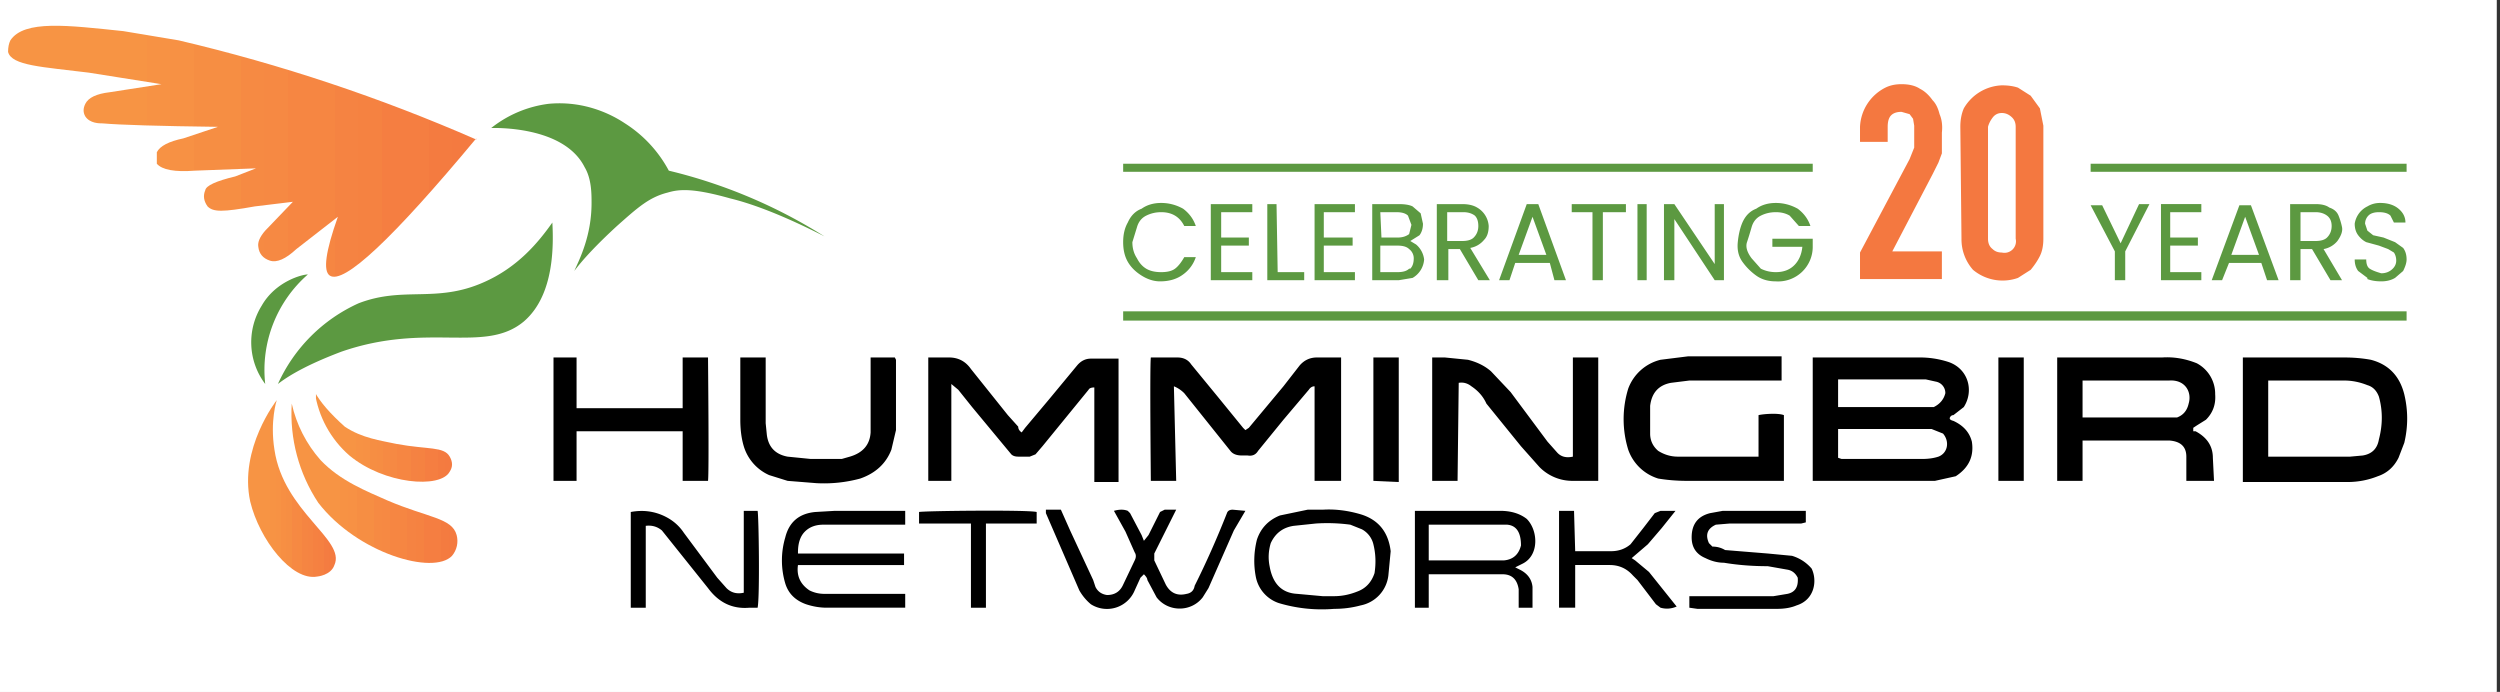 <svg xmlns="http://www.w3.org/2000/svg" viewBox="0 0 216.8 60" version="1.0"><rect x="0" y="0" width="216.8" height="60" fill="#333333" stroke="none"/><defs><clipPath id="a"><path d="M0 0h216.5v60H0Zm0 0"/></clipPath><clipPath id="b"><path d="M0 2h42v23H0Zm0 0"/></clipPath><clipPath id="c"><path d="M41.3 12.1a150 150 0 0 0-25.8-8.6l-4.8-.8c-4.8-.5-8.6-1-9.8.8q-.2.4-.2 1c.3 1.2 3 1.3 7 1.8l6.3 1-4.5.7q-1.7.2-2.1 1-.3.6 0 1.1c.4.6 1.2.6 1.5.6q2.3.2 10 .3l-3 1q-1.9.4-2.3 1.2v1q.7.8 3.3.6l5.3-.2-1.8.7q-2.5.6-2.6 1.2-.3.7.2 1.4c.5.5 1.3.5 4.1 0l3.3-.4L23 20q-.7.8-.6 1.4.1.9 1 1.2t2.3-1l3.6-2.8q-1.6 4.5-.7 5.1 1.8 1.2 12.7-11.9m0 0"/></clipPath><clipPath id="e"><path d="M21 34h9v17h-9Zm0 0"/></clipPath><clipPath id="f"><path d="M23.8 39c.8 5.4 6.2 7.8 5.2 10-.3.9-1.5 1-1.5 1-2.2.4-5-3.2-5.8-6.5-1-4.6 2.3-8.8 2.3-8.8s-.6 1.8-.2 4.3m0 0"/></clipPath><clipPath id="h"><path d="M25 35h15v14H25Zm0 0"/></clipPath><clipPath id="i"><path d="M39.6 46.4a2 2 0 0 1-.4 1.8c-1.6 1.7-8.2-.2-11.6-4.6a14 14 0 0 1-2.3-8.6 11 11 0 0 0 2.5 4.9c1.7 1.8 4 2.7 5.8 3.5 3.5 1.5 5.6 1.5 6 3m0 0"/></clipPath><clipPath id="k"><path d="M27 33h13v9H27Zm0 0"/></clipPath><clipPath id="l"><path d="M39 39.6q.4.7 0 1.3c-.8 1.5-5.7 1.1-8.7-1.4a9 9 0 0 1-3-5.5q.7 1.3 2.6 3c1.5 1 3.1 1.2 4.5 1.5 2.7.5 4.1.2 4.6 1.1m0 0"/></clipPath><linearGradient x1="82.1" gradientTransform="matrix(.201 0 0 .2 -16 -8)" y1="105.6" x2="284.8" gradientUnits="userSpaceOnUse" y2="105.6" id="d"><stop stop-color="#F79444" offset="0"/><stop stop-color="#F79444" offset=".3"/><stop stop-color="#F79444" offset=".3"/><stop stop-color="#F79444" offset=".3"/><stop stop-color="#F79344" offset=".3"/><stop stop-color="#F79244" offset=".3"/><stop stop-color="#F79244" offset=".3"/><stop stop-color="#F79144" offset=".4"/><stop stop-color="#F79144" offset=".4"/><stop stop-color="#F79044" offset=".4"/><stop stop-color="#F78F43" offset=".4"/><stop stop-color="#F78F43" offset=".4"/><stop stop-color="#F68E43" offset=".4"/><stop stop-color="#F68E43" offset=".5"/><stop stop-color="#F68D43" offset=".5"/><stop stop-color="#F68C43" offset=".5"/><stop stop-color="#F68C43" offset=".5"/><stop stop-color="#F68B43" offset=".5"/><stop stop-color="#F68B43" offset=".5"/><stop stop-color="#F68A43" offset=".5"/><stop stop-color="#F68943" offset=".6"/><stop stop-color="#F68942" offset=".6"/><stop stop-color="#F68842" offset=".6"/><stop stop-color="#F68842" offset=".6"/><stop stop-color="#F68742" offset=".6"/><stop stop-color="#F68642" offset=".6"/><stop stop-color="#F68642" offset=".7"/><stop stop-color="#F58542" offset=".7"/><stop stop-color="#F58442" offset=".7"/><stop stop-color="#F58442" offset=".7"/><stop stop-color="#F58342" offset=".7"/><stop stop-color="#F58342" offset=".7"/><stop stop-color="#F58241" offset=".8"/><stop stop-color="#F58141" offset=".8"/><stop stop-color="#F58141" offset=".8"/><stop stop-color="#F58041" offset=".8"/><stop stop-color="#F58041" offset=".8"/><stop stop-color="#F57F41" offset=".8"/><stop stop-color="#F57E41" offset=".8"/><stop stop-color="#F57E41" offset=".9"/><stop stop-color="#F57D41" offset=".9"/><stop stop-color="#F57D41" offset=".9"/><stop stop-color="#F47C41" offset=".9"/><stop stop-color="#F47B40" offset=".9"/><stop stop-color="#F47B40" offset=".9"/><stop stop-color="#F47A40" offset="1"/><stop stop-color="#F47A40" offset="1"/><stop stop-color="#F47940" offset="1"/><stop stop-color="#F47840" offset="1"/></linearGradient><linearGradient x1="182.5" gradientTransform="matrix(.201 0 0 .2 -16 -8)" y1="251.4" x2="228.5" gradientUnits="userSpaceOnUse" y2="251.4" id="g"><stop stop-color="#F79444" offset="0"/><stop stop-color="#F79444" offset=".3"/><stop stop-color="#F79444" offset=".3"/><stop stop-color="#F79444" offset=".3"/><stop stop-color="#F79344" offset=".3"/><stop stop-color="#F79244" offset=".4"/><stop stop-color="#F79244" offset=".4"/><stop stop-color="#F79144" offset=".4"/><stop stop-color="#F79044" offset=".4"/><stop stop-color="#F78F43" offset=".4"/><stop stop-color="#F78F43" offset=".4"/><stop stop-color="#F68E43" offset=".5"/><stop stop-color="#F68D43" offset=".5"/><stop stop-color="#F68C43" offset=".5"/><stop stop-color="#F68C43" offset=".5"/><stop stop-color="#F68B43" offset=".5"/><stop stop-color="#F68A43" offset=".5"/><stop stop-color="#F68943" offset=".5"/><stop stop-color="#F68942" offset=".6"/><stop stop-color="#F68842" offset=".6"/><stop stop-color="#F68742" offset=".6"/><stop stop-color="#F68742" offset=".6"/><stop stop-color="#F68642" offset=".6"/><stop stop-color="#F58542" offset=".6"/><stop stop-color="#F58442" offset=".7"/><stop stop-color="#F58442" offset=".7"/><stop stop-color="#F58342" offset=".7"/><stop stop-color="#F58241" offset=".7"/><stop stop-color="#F58141" offset=".7"/><stop stop-color="#F58141" offset=".7"/><stop stop-color="#F58041" offset=".8"/><stop stop-color="#F57F41" offset=".8"/><stop stop-color="#F57E41" offset=".8"/><stop stop-color="#F57E41" offset=".8"/><stop stop-color="#F57D41" offset=".8"/><stop stop-color="#F47C41" offset=".8"/><stop stop-color="#F47C41" offset=".8"/><stop stop-color="#F47B40" offset=".9"/><stop stop-color="#F47A40" offset=".9"/><stop stop-color="#F47940" offset=".9"/><stop stop-color="#F47940" offset=".9"/><stop stop-color="#F47840" offset=".9"/><stop stop-color="#F47840" offset="1"/></linearGradient><linearGradient x1="204.5" gradientTransform="matrix(.201 0 0 .2 -16 -8)" y1="248.9" x2="277" gradientUnits="userSpaceOnUse" y2="248.9" id="j"><stop stop-color="#F79444" offset="0"/><stop stop-color="#F79444" offset=".3"/><stop stop-color="#F79444" offset=".3"/><stop stop-color="#F79444" offset=".3"/><stop stop-color="#F79344" offset=".3"/><stop stop-color="#F79244" offset=".3"/><stop stop-color="#F79244" offset=".3"/><stop stop-color="#F79144" offset=".4"/><stop stop-color="#F79144" offset=".4"/><stop stop-color="#F79044" offset=".4"/><stop stop-color="#F78F43" offset=".4"/><stop stop-color="#F78F43" offset=".4"/><stop stop-color="#F68E43" offset=".4"/><stop stop-color="#F68E43" offset=".5"/><stop stop-color="#F68D43" offset=".5"/><stop stop-color="#F68C43" offset=".5"/><stop stop-color="#F68C43" offset=".5"/><stop stop-color="#F68B43" offset=".5"/><stop stop-color="#F68A43" offset=".5"/><stop stop-color="#F68A43" offset=".5"/><stop stop-color="#F68943" offset=".6"/><stop stop-color="#F68942" offset=".6"/><stop stop-color="#F68842" offset=".6"/><stop stop-color="#F68742" offset=".6"/><stop stop-color="#F68742" offset=".6"/><stop stop-color="#F68642" offset=".6"/><stop stop-color="#F68642" offset=".7"/><stop stop-color="#F58542" offset=".7"/><stop stop-color="#F58442" offset=".7"/><stop stop-color="#F58442" offset=".7"/><stop stop-color="#F58342" offset=".7"/><stop stop-color="#F58342" offset=".7"/><stop stop-color="#F58241" offset=".8"/><stop stop-color="#F58141" offset=".8"/><stop stop-color="#F58141" offset=".8"/><stop stop-color="#F58041" offset=".8"/><stop stop-color="#F57F41" offset=".8"/><stop stop-color="#F57F41" offset=".8"/><stop stop-color="#F57E41" offset=".8"/><stop stop-color="#F57E41" offset=".9"/><stop stop-color="#F57D41" offset=".9"/><stop stop-color="#F57C41" offset=".9"/><stop stop-color="#F47C41" offset=".9"/><stop stop-color="#F47B40" offset=".9"/><stop stop-color="#F47B40" offset=".9"/><stop stop-color="#F47A40" offset="1"/><stop stop-color="#F47940" offset="1"/><stop stop-color="#F47940" offset="1"/></linearGradient><linearGradient x1="215.5" gradientTransform="matrix(.201 0 0 .2 -16 -8)" y1="228.8" x2="274.6" gradientUnits="userSpaceOnUse" y2="228.8" id="m"><stop stop-color="#F79444" offset="0"/><stop stop-color="#F79444" offset=".3"/><stop stop-color="#F79444" offset=".3"/><stop stop-color="#F79344" offset=".3"/><stop stop-color="#F79344" offset=".3"/><stop stop-color="#F79244" offset=".3"/><stop stop-color="#F79244" offset=".3"/><stop stop-color="#F79144" offset=".4"/><stop stop-color="#F79044" offset=".4"/><stop stop-color="#F79043" offset=".4"/><stop stop-color="#F78F43" offset=".4"/><stop stop-color="#F78F43" offset=".4"/><stop stop-color="#F68E43" offset=".4"/><stop stop-color="#F68D43" offset=".5"/><stop stop-color="#F68D43" offset=".5"/><stop stop-color="#F68C43" offset=".5"/><stop stop-color="#F68C43" offset=".5"/><stop stop-color="#F68B43" offset=".5"/><stop stop-color="#F68A43" offset=".5"/><stop stop-color="#F68A43" offset=".5"/><stop stop-color="#F68943" offset=".6"/><stop stop-color="#F68942" offset=".6"/><stop stop-color="#F68842" offset=".6"/><stop stop-color="#F68742" offset=".6"/><stop stop-color="#F68742" offset=".6"/><stop stop-color="#F68642" offset=".6"/><stop stop-color="#F68642" offset=".7"/><stop stop-color="#F58542" offset=".7"/><stop stop-color="#F58442" offset=".7"/><stop stop-color="#F58442" offset=".7"/><stop stop-color="#F58342" offset=".7"/><stop stop-color="#F58242" offset=".7"/><stop stop-color="#F58241" offset=".8"/><stop stop-color="#F58141" offset=".8"/><stop stop-color="#F58141" offset=".8"/><stop stop-color="#F58041" offset=".8"/><stop stop-color="#F57F41" offset=".8"/><stop stop-color="#F57F41" offset=".8"/><stop stop-color="#F57E41" offset=".8"/><stop stop-color="#F57E41" offset=".9"/><stop stop-color="#F57D41" offset=".9"/><stop stop-color="#F57C41" offset=".9"/><stop stop-color="#F47C41" offset=".9"/><stop stop-color="#F47B40" offset=".9"/><stop stop-color="#F47B40" offset=".9"/><stop stop-color="#F47A40" offset="1"/><stop stop-color="#F47940" offset="1"/><stop stop-color="#F47940" offset="1"/></linearGradient></defs><g clip-path="url(#a)" fill="#fff"><path d="M0 0h216.5v60H0Zm0 0"/><path d="M0 0h216.5v60H0Zm0 0"/></g><path fill="#5c9941" d="M97.8 19.3q.4-.9 1.2-1.2.7-.5 1.7-.5t1.9.5q.8.6 1.1 1.5h-1q-.3-.6-.8-.9t-1.2-.3-1.3.3-.8 1l-.4 1.3q0 .8.4 1.4.3.6.8.9t1.3.3 1.2-.3.8-1h1a3 3 0 0 1-1.1 1.5q-.8.6-2 .6-.8 0-1.6-.5t-1.2-1.2-.4-1.7.4-1.7m8.1-.9v2.2h2.4v.7h-2.4v2.3h2.7v.7H105v-6.6h3.6v.7Zm4.9 5.2h2.3v.7h-3.2v-6.6h.8Zm4-5.2v2.2h2.5v.7h-2.5v2.3h2.7v.7H114v-6.6h3.5v.7Zm8 2.8a2 2 0 0 1 .7 1.3 2 2 0 0 1-1 1.6l-1.2.2H119v-6.6h2.3q.8 0 1.2.2l.7.6.2.9q0 .6-.3 1l-.8.5zm-3-.6h1.4q.6 0 1-.3l.2-.8-.3-.8q-.3-.3-1-.3h-1.4Zm2.5 2.7q.3-.3.3-.9a1 1 0 0 0-.4-.8q-.3-.3-1-.3h-1.5v2.3h1.5q.7 0 1-.3m6 1-1.6-2.7h-1v2.7h-1v-6.6h2.2q.8 0 1.3.3a2 2 0 0 1 1 1.6q0 .8-.4 1.2a2 2 0 0 1-1.2.7l1.7 2.8zm-2.7-3.4h1.3q.7 0 1-.3.4-.4.4-1t-.3-.9q-.4-.3-1-.3h-1.4zm8.9 1.9h-3l-.5 1.5h-.9l2.4-6.6h1l2.4 6.6h-1zm-.3-.7-1.2-3.3-1.2 3.3Zm6.9-4.4v.7h-2v5.9h-.9v-5.9h-1.8v-.7Zm1 0h.8v6.6h-.8Zm7.5 6.6h-.8l-3.5-5.3v5.3h-.9v-6.6h.9l3.5 5.2v-5.2h.8Zm6.5-4.7-.8-.9q-.5-.3-1.2-.3t-1.3.3-.8 1-.4 1.3.4 1.4l.8.9q.6.3 1.3.3 1 0 1.6-.6t.7-1.6h-2.6v-.7h3.5v.7a3 3 0 0 1-3.2 3q-1 0-1.7-.5t-1.2-1.2-.4-1.7.4-1.7q.4-.9 1.2-1.2.7-.5 1.7-.5t1.9.5q.8.6 1.1 1.5zm30.4-1.9-2.1 4.1v2.5h-.9v-2.5l-2.1-4h1l1.6 3.3 1.6-3.4Zm1.8.7v2.2h2.4v.7h-2.4v2.3h2.7v.7h-3.5v-6.6h3.5v.7zm7.9 4.4h-2.8l-.6 1.5h-.9l2.4-6.5h1l2.4 6.5h-1zm-.2-.7-1.2-3.3-1.2 3.3Zm6.2 2.2-1.6-2.7h-1v2.7h-.9v-6.6h2.2q.8 0 1.2.3.6.2.8.7t.3 1-.4 1.2a2 2 0 0 1-1.2.7l1.6 2.7zm-2.6-3.4h1.3q.7 0 1-.3.4-.4.4-1t-.4-.9-1-.3h-1.3Zm5.8 3.2-.8-.6q-.3-.4-.3-1h1q0 .6.3.8t1 .4q.6 0 1-.4.3-.3.3-.7t-.2-.7l-.5-.3-.8-.3-1.1-.3q-.4-.2-.7-.6t-.3-1a2 2 0 0 1 1.1-1.5q.5-.3 1.1-.3 1 0 1.6.5t.6 1.2h-1l-.3-.6q-.3-.3-1-.3-.5 0-.8.2a1 1 0 0 0-.4.8l.2.6.5.4.9.2 1 .4.7.5q.3.4.3 1 0 .4-.3 1l-.7.6q-.5.3-1.2.3t-1.2-.2m0 0"/><path fill="#f47840" d="M161.3 24.2v-2.3l4.3-8.1.4-1v-1.9l-.1-.6-.3-.4-.7-.2q-.6 0-.9.3t-.3 1v1.3h-2.4V11a4 4 0 0 1 2.2-3.4q.6-.3 1.4-.3 1 0 1.6.4.6.3 1.1 1 .4.4.6 1.2.3.7.2 1.6v1.8l-.3.8-.5 1-3.5 6.7h4.3v2.4zM170 11q0-.9.3-1.6a4 4 0 0 1 3.3-2q.8 0 1.4.2l1.1.7.8 1.1.3 1.5v9.8q0 .9-.3 1.5t-.8 1.2l-1.1.7a4 4 0 0 1-3.9-.7 4 4 0 0 1-1-2.7Zm2.4 9.7q0 .6.4.9.3.3.8.3a1 1 0 0 0 1.2-1.2V11q0-.5-.3-.8-.4-.4-.9-.4t-.8.4-.4.8Zm0 0"/><path fill="#5c9941" d="M97.4 27h111.3v.8H97.4Zm83.9-12.8h27.4v.7h-27.4Zm-83.9 0h59.8v.7H97.4Zm-54.8-3.1c.3 0 6.3-.2 8.1 3.4.6 1 .6 2.3.6 3.1 0 2.8-1 4.8-1.5 5.9q1.2-1.6 3.7-3.9c1.8-1.6 2.8-2.5 4.4-2.9 1-.3 2.2-.4 5.4.5q3.3.8 8.2 3.3A45 45 0 0 0 58 14.8a11 11 0 0 0-3.8-4.1c-.9-.6-3.3-2-6.6-1.7a10 10 0 0 0-5 2.1m0 0"/><g clip-path="url(#b)"><g clip-path="url(#c)"><path fill="url(#d)" d="M.6 1.8v23h40.7v-23Zm0 0"/></g></g><g clip-path="url(#e)"><g clip-path="url(#f)"><path fill="url(#g)" d="M20.8 34.7v15.7H30V34.7Zm0 0"/></g></g><g clip-path="url(#h)"><g clip-path="url(#i)"><path fill="url(#j)" d="M25.2 35v15h14.5V35Zm0 0"/></g></g><g clip-path="url(#k)"><g clip-path="url(#l)"><path fill="url(#m)" d="M27.4 34v8.4h11.9V34Zm0 0"/></g></g><path d="M157.2 41.7V31h9.2a8 8 0 0 1 2.6.4c1.7.6 2.2 2.5 1.3 3.9l-.9.7q-.2 0-.3.2t.3.3q1.3.6 1.6 1.8.3 1.9-1.4 3l-1.8.4zm2.2-2 .3.1h7q.8 0 1.4-.2c.8-.3 1-1.3.4-2l-1-.4h-8.1zm0-4.4h8.3q.8-.4 1-1.2a1 1 0 0 0-.8-1l-.9-.2h-7.6ZM102 41.7h-2.2c0-.3-.1-9.9 0-10.7h2.3q.8 0 1.2.6l2.3 2.8 2.2 2.7.2.2.3-.2 3-3.6 1.4-1.8q.6-.7 1.5-.7h2.1v10.7H114v-8.2q-.3 0-.5.3l-2.2 2.6-2.2 2.7q-.3.5-.9.4h-.5q-.7 0-1-.4l-4-5q-.4-.4-.9-.6zm-19.5-8.4v8.4h-2V31h1.8q1.2 0 1.9 1l3.2 4 .9 1q0 .3.3.5l.3-.4 2.1-2.5 2.4-2.9q.5-.6 1.2-.6H97v10.7h-2.1v-8.2q-.4 0-.5.2l-4 4.9-.6.7-.5.2h-1q-.4 0-.6-.2l-3.4-4.1-1.2-1.5zm112 8.5V31h8.8q1.2 0 2.3.2 2.3.6 2.9 3 .5 2.1 0 4.2l-.5 1.3q-.6 1.2-1.8 1.6a7 7 0 0 1-2.6.5zm2.2-2.2h7.1l1.1-.1q1.2-.2 1.4-1.4.5-1.9 0-3.7-.3-.8-1-1-1-.4-2-.4h-6.6Zm-4.7 2.1h-2.4v-2.1q0-1.3-1.5-1.4h-7.5v3.5h-2.2V31h9.1q1.5-.1 3 .5a3 3 0 0 1 1.6 2.7q.1 1.3-.8 2.2l-.8.5-.3.2v.3h.2q1.5.8 1.5 2.3zm-11.4-5.5h8.2q.8-.3 1-1.2c.3-1-.3-2.1-1.7-2h-7.5Zm-54.2 5.5h-2.2V31h1.1l2 .2q1.2.3 2 1L131 34l3.2 4.3.8.9q.5.6 1.4.4V31h2.2v10.7h-2.2a4 4 0 0 1-2.9-1.2l-1.6-1.8-3-3.7q-.4-.9-1.3-1.5-.5-.4-1.1-.3zm26.1-2.1V36c.4-.1 1.7-.2 2.2 0v5.7h-8.4q-1.3 0-2.5-.2a4 4 0 0 1-2.6-2.5 9 9 0 0 1 0-5.3 4 4 0 0 1 2.8-2.5l2.4-.3h8.1V33h-8l-1.6.2q-1.6.3-1.8 2v2.4q0 .9.7 1.5.8.5 1.7.5zM50 37.4v4.3h-2V31h2v4.4h9.2V31h2.2c0 .3.1 10 0 10.7h-2.2v-4.3zM64.3 31h2.1v5.7l.1 1q.2 1.6 1.8 1.9l2 .2H73l.7-.2q1.7-.5 1.8-2.1V31h2.1l.1.2v6.1l-.4 1.7q-.7 1.8-2.7 2.5a12 12 0 0 1-3.8.4l-2.5-.2-1.6-.5a4 4 0 0 1-2.2-2.5q-.3-1-.3-2.3V31M108 44.3l-1 1.7-2.2 5-.5.8c-1 1.3-3 1.3-4 0l-.8-1.5q0-.2-.3-.5l-.3.3-.5 1.1a2.6 2.6 0 0 1-3.8 1.2q-.6-.5-1-1.2l-2.9-6.7v-.3H92l.8 1.8 2 4.3.2.6q.3.6 1 .7 1 0 1.4-.9l1-2.1q.2-.4 0-.7l-.8-1.8-1-1.8q.7-.2 1.2 0l.2.2 1 1.9.2.5.4-.5 1-2 .4-.2h1l-.4.8-1.5 3v.6l1 2.1q.6 1.1 1.8.8.6-.1.7-.7 1.5-3 2.8-6.3.1-.3.5-.3zM69.2 48h9.2v1h-9.2q-.2 1.4 1 2.2.6.3 1.3.3h7v1.2h-6.8q-.9 0-1.8-.3-1.4-.5-1.8-1.8a7 7 0 0 1 0-4q.5-2 2.6-2.2l1.7-.1h6.1v1.2h-7.1q-1 0-1.6.6t-.6 1.8m77.3 4.8v-1h7.3l1.2-.2q1-.2.9-1.4-.3-.6-.9-.7l-1.7-.3q-2 0-3.8-.3-.8 0-1.6-.4-1.2-.5-1.2-1.8 0-1.7 1.6-2.1l1.1-.2h7.2v1l-.4.1H150l-1.2.1q-1.1.5-.6 1.6l.3.3q.6 0 1.1.3l3.7.3 2.1.2q1 .3 1.7 1.1c.5 1 .3 2.7-1.3 3.2q-.7.3-1.7.3h-6.9zm-15.1-3.5.4.2q1 .5 1.1 1.5v1.8h-1.2v-1.6q-.2-1.3-1.4-1.3h-6.4v2.9h-1.2v-8.4h7.4q1.4 0 2.3.7c1 1 1.1 3.2-.4 3.9zm-7.5-.6h6.5q1.2-.1 1.5-1.3 0-1.7-1.2-1.8h-6.8Zm-9.2-4.4q1.6-.1 3.3.4 2.3.7 2.6 3.2l-.2 2.1a3 3 0 0 1-2.4 2.6q-1.1.3-2.3.3a13 13 0 0 1-4.8-.5 3 3 0 0 1-2-2.3q-.3-1.6.1-3.2.5-1.5 2-2.1l2.4-.5zm0 7.5h1q1 0 2-.4 1.1-.4 1.5-1.6.2-1.3-.1-2.5a2 2 0 0 0-1-1.3l-1-.4q-1.5-.2-3-.1l-1.9.2q-1.4.2-2 1.5-.3 1-.1 2 .4 2.3 2.4 2.4zM56 45.6v7.1h-1.3v-8.3q1.6-.3 3 .4 1 .5 1.6 1.4l2.9 3.9.8.9q.6.6 1.5.4v-7.1h1.2c.1.4.2 7.5 0 8.4H65q-2.2.2-3.6-1.7l-4-5q-.6-.5-1.4-.4m80.6 2.2h3.1q1 0 1.7-.6l1.1-1.4 1-1.3.5-.2h1.3l-1.2 1.5-1.2 1.4-1.4 1.2.3.2 1.2 1 2.4 3q-.7.3-1.4.1l-.4-.3-1.6-2.1-.4-.4q-.8-.9-2-.9h-3v3.7h-1.4v-8.4h1.3zm-17.5-6.1V31h2.2v10.8Zm56.4 0h-2.2V31h2.2zm-95.8 3.7v-1c.4-.1 9.5-.2 10.2 0v1h-4.4v7.3h-1.3v-7.3Zm0 0"/><path fill="#5c9941" d="M47.9 19.3c.3 5.2-1.2 7.5-2.5 8.6-3.4 2.8-8.3 0-15.8 2.6q-3.7 1.4-5.5 2.8a14 14 0 0 1 7-7c3.9-1.5 6.7 0 10.8-1.8 3-1.3 4.8-3.5 6-5.2m-21.2 4.5c-.5 0-2.8.6-4 2.7a6 6 0 0 0 .3 6.8 11 11 0 0 1 3.7-9.5m0 0"/></svg>